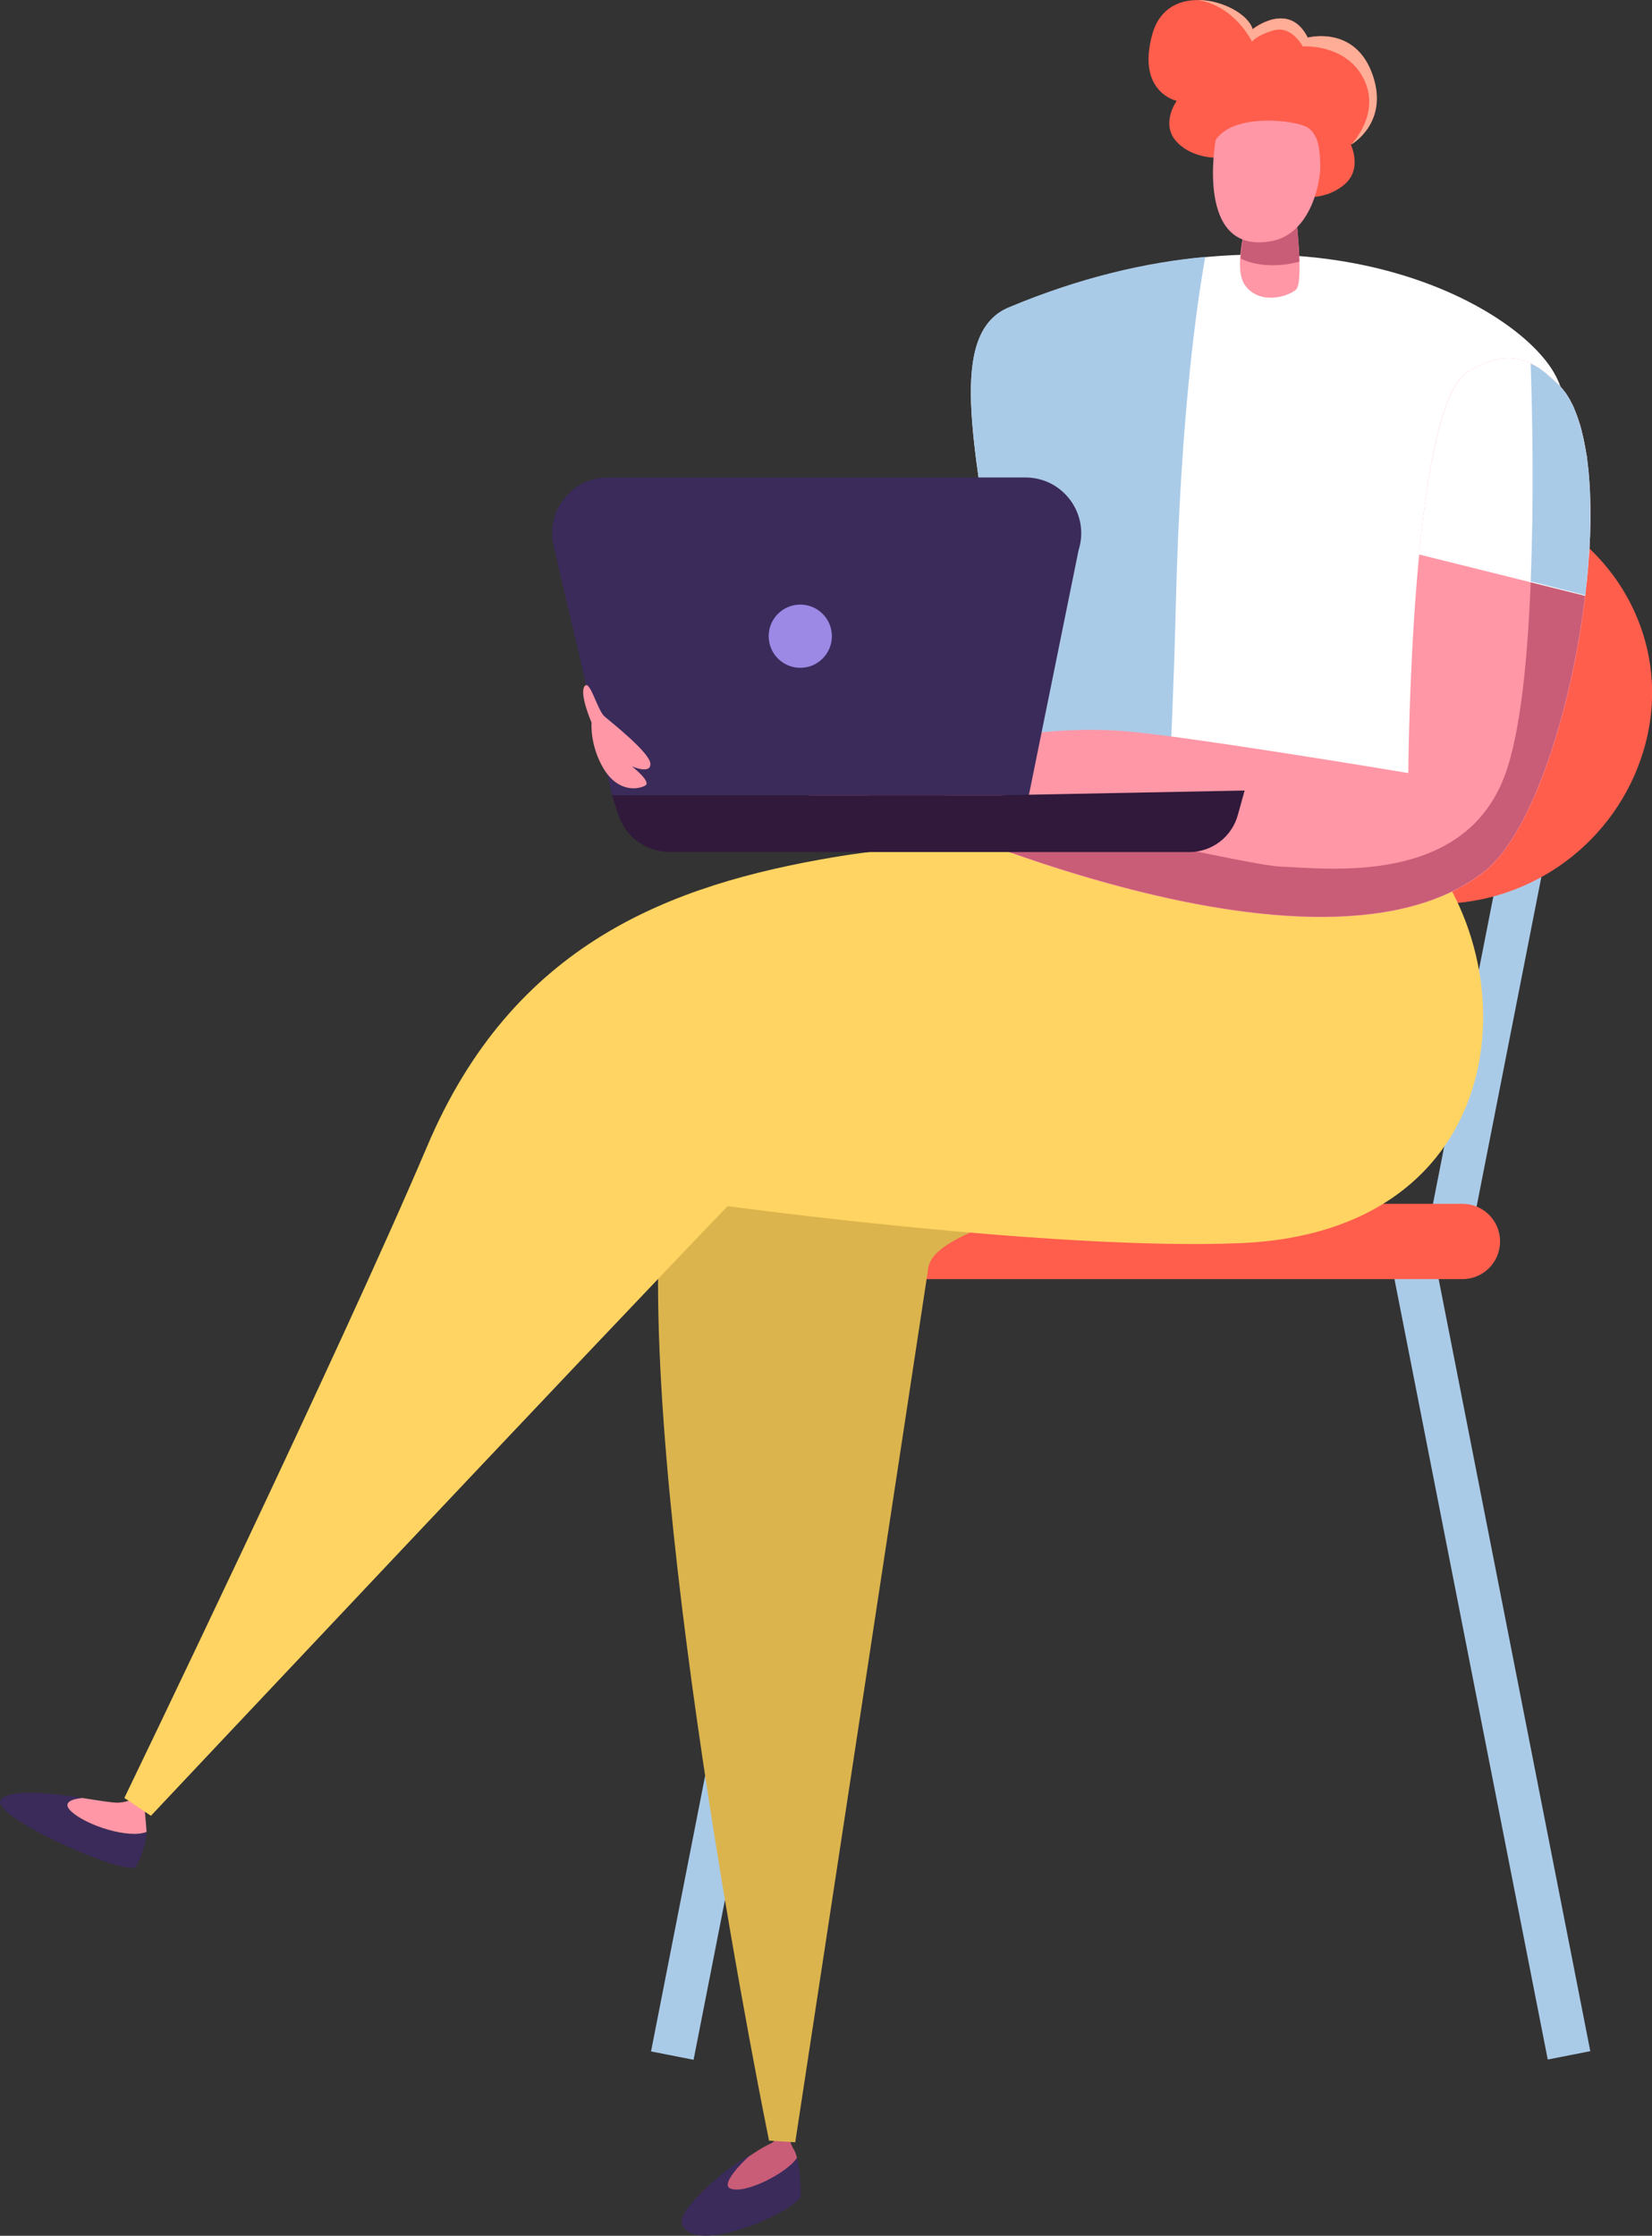 <svg width="490" height="663" viewBox="0 0 490 663" fill="none" xmlns="http://www.w3.org/2000/svg">
<rect x="0" y="0" width="490" height="663" fill="#333333" stroke="none"/>
<g clip-path="url(#clip0)">
<path d="M288.375 206.047L275.755 208.526L307.703 371.25L320.323 368.771L288.375 206.047Z" fill="#AACBE8"/>
<path d="M422.719 368.762L435.337 371.242L467.302 208.535L454.683 206.055L422.719 368.762Z" fill="#AACBE8"/>
<path d="M193.103 608.334L205.723 610.813L252.886 370.592L240.266 368.114L193.103 608.334Z" fill="#AACBE8"/>
<path d="M254.22 217.178C245.447 174.899 282.932 137.506 325.203 146.181L363.984 154.158C371.96 155.853 380.234 155.853 388.31 154.158L419.016 147.777C462.881 138.703 500.466 179.984 487.406 222.861C479.231 249.685 454.407 268.032 426.393 268.032H316.729C286.422 268.132 260.401 246.893 254.22 217.178Z" fill="#FF5E4D"/>
<path d="M424.51 368.06L411.891 370.54L459.079 610.737L471.698 608.257L424.51 368.06Z" fill="#AACBE8"/>
<path d="M433.77 379.313H231.091C224.91 379.313 219.925 374.327 219.925 368.145C219.925 361.963 224.91 356.977 231.091 356.977H433.77C439.952 356.977 444.936 361.963 444.936 368.145C444.936 374.327 439.952 379.313 433.77 379.313Z" fill="#FF5E4D"/>
<path d="M202.282 659.41C200.786 655.123 216.837 641.462 222.918 638.969C221.124 640.564 218.432 643.955 221.224 645.251C225.311 647.146 233.586 644.254 236.377 639.866C237.374 643.257 237.474 647.844 237.474 651.034C237.374 655.123 205.771 669.581 202.282 659.41Z" fill="#3B2B5B"/>
<path d="M216.539 648.94C213.747 647.644 220.228 641.163 222.022 639.567C226.807 636.277 228.103 635.978 228.901 635.479C230.795 634.382 231.294 631.889 231.294 631.889L234.384 631.49C234.384 631.49 233.487 634.183 235.381 637.274C235.78 637.972 236.179 638.869 236.378 639.866C233.686 644.254 220.726 650.935 216.539 648.94Z" fill="#C95D77"/>
<path d="M314.038 244.998C314.038 244.998 200.386 273.416 195.601 363.06C190.815 452.703 228.101 634.781 228.101 634.781L235.877 635.279C235.877 635.279 272.465 395.168 275.356 375.923C278.248 356.778 380.734 349.997 401.869 315.396C423.004 280.895 415.826 244.898 415.826 244.898H314.038V244.998Z" fill="#DBB44D"/>
<path d="M0.598 533.272C4.287 530.48 15.652 531.776 24.425 533.172C21.434 533.471 18.144 534.468 21.235 537.26C25.721 541.348 38.183 545.337 43.467 543.243C43.367 546.733 41.772 550.821 40.376 553.514C38.582 557.004 -5.384 537.858 0.598 533.272Z" fill="#3B2B5B"/>
<path d="M21.235 537.26C18.144 534.468 21.434 533.471 24.425 533.172C29.908 534.069 33.497 534.568 34.494 534.568C37.286 534.668 39.977 533.272 39.977 533.272L42.669 533.97C42.669 533.97 43.467 542.146 43.467 543.243C38.183 545.337 25.721 541.348 21.235 537.26Z" fill="#FF97A6"/>
<path d="M369.07 254.172C338.663 255.069 295.993 245.995 247.442 254.172C198.891 262.348 152.134 279.699 126.612 340.125C100.99 400.452 36.887 533.172 36.887 533.172L44.763 538.457C44.763 538.457 182.94 391.678 215.839 357.675C215.839 357.675 313.34 370.937 367.873 368.644C452.315 365.154 454.409 279.399 415.727 244.998C415.827 244.998 386.815 253.673 369.07 254.172Z" fill="#FFD462"/>
<path d="M460.79 110.284C479.034 140.797 440.751 232.035 441.449 239.813C418.519 249.984 316.731 243.103 305.067 237.519C305.166 237.121 298.985 205.312 294.3 169.813C289.415 132.62 280.841 98.917 299.185 91.338C384.922 55.441 448.029 88.746 460.79 110.284Z" fill="white"/>
<path d="M299.185 91.139C320.121 82.364 339.76 77.777 357.506 76.182C355.413 87.649 350.129 121.452 348.733 180.583C348.235 200.725 347.337 222.363 346.241 243.203C325.903 241.707 309.354 239.414 305.067 237.42C305.166 237.021 298.985 205.212 294.3 169.714C289.415 132.52 280.841 98.817 299.185 91.139Z" fill="#AACBE8"/>
<path d="M260.004 238.815C260.004 238.815 244.352 240.211 239.666 235.625C231.69 227.847 227.902 218.075 230.095 216.081C232.189 214.086 246.047 222.063 248.04 224.357C249.935 226.65 261.998 227.747 266.085 232.135C267.481 233.73 265.288 237.619 260.004 238.815Z" fill="#FF97A6"/>
<path d="M439.954 258.759C387.614 298.944 254.92 234.628 254.92 234.628C254.92 234.628 287.022 213.488 332.981 216.779C350.926 218.075 417.722 229.243 417.722 229.243C417.722 229.243 418.32 120.854 435.168 110.384C447.83 102.506 455.307 106.994 462.485 114.273C483.421 135.711 465.775 239.015 439.954 258.759Z" fill="#FF97A6"/>
<path d="M379.539 256.964C394.194 257.562 434.172 262.647 446.334 229.941C456.005 204.115 454.908 135.512 454.011 107.791C455.606 108.589 457.101 109.586 458.597 110.782C459.394 111.48 460.192 112.178 460.989 112.876C461.488 113.375 461.986 113.774 462.485 114.272C462.784 114.572 463.083 114.971 463.382 115.27C463.482 115.369 463.581 115.469 463.681 115.669C463.881 115.868 464.08 116.167 464.279 116.366C464.379 116.566 464.479 116.666 464.578 116.865C464.778 117.065 464.878 117.364 465.077 117.563C465.177 117.762 465.276 117.962 465.376 118.161C465.476 118.361 465.675 118.66 465.775 118.959C465.874 119.158 465.974 119.358 466.074 119.557C466.174 119.856 466.373 120.056 466.473 120.355C466.572 120.554 466.672 120.754 466.772 121.053C466.871 121.352 466.971 121.552 467.071 121.851C467.17 122.05 467.27 122.349 467.37 122.549C467.47 122.848 467.569 123.047 467.669 123.346C467.769 123.646 467.868 123.845 467.968 124.144C468.068 124.344 468.167 124.643 468.167 124.842C468.367 125.54 468.666 126.338 468.865 127.036C468.865 127.136 468.965 127.335 468.965 127.435C469.065 127.834 469.164 128.232 469.264 128.731C469.264 128.93 469.364 129.13 469.364 129.23C469.463 129.628 469.563 130.127 469.663 130.526C469.663 130.725 469.763 130.925 469.763 131.024C469.862 131.523 469.962 132.022 470.062 132.42C470.062 132.62 470.161 132.72 470.161 132.919C470.261 133.418 470.361 133.916 470.46 134.514C470.46 134.614 470.46 134.714 470.56 134.913C470.66 135.512 470.76 136.11 470.76 136.708C470.76 136.708 470.76 136.708 470.76 136.808C475.645 175.098 460.292 243.103 439.954 258.659C387.614 298.844 254.92 234.528 254.92 234.528C254.92 234.528 256.914 233.232 260.603 231.337C312.843 243.502 371.563 256.664 379.539 256.964Z" fill="#C95D77"/>
<path d="M181.544 235.824L164.197 161.836C161.805 151.466 169.68 141.594 180.248 141.594H304.169C315.335 141.594 323.31 152.463 319.921 163.133L305.166 235.824H181.544Z" fill="#3B2B5B"/>
<path d="M181.544 235.824L183.338 241.408C185.432 248.089 191.613 252.676 198.691 252.676H352.72C359.499 252.676 365.381 248.189 367.176 241.608L369.169 234.428L296.891 235.824H181.544Z" fill="#30193B"/>
<path d="M246.743 188.66C246.743 193.845 242.556 198.033 237.372 198.033C232.188 198.033 228.001 193.845 228.001 188.66C228.001 183.475 232.188 179.287 237.372 179.287C242.556 179.287 246.743 183.475 246.743 188.66Z" fill="#9B89E5"/>
<path d="M362.092 46.766C362.092 46.766 354.116 47.464 349.032 42.079C344.047 36.695 349.032 29.914 349.032 29.914C349.032 29.914 337.069 27.421 341.754 10.271C346.44 -6.88 369.27 0.997 371.463 8.675C371.463 8.675 382.23 -5.77793e-06 387.813 11.168C387.813 11.168 402.07 7.279 407.154 22.535C411.84 36.595 400.674 42.877 400.674 42.877C400.674 42.877 404.363 50.455 398.381 55.042C384.224 66.111 362.092 46.766 362.092 46.766Z" fill="#FF5E4D"/>
<path d="M384.124 61.424C384.124 61.424 386.915 83.66 384.423 85.854C382.03 88.048 373.556 90.541 369.269 84.558C364.982 78.675 371.363 60.128 371.363 60.128L384.124 61.424Z" fill="#FF97A6"/>
<path d="M385.419 77.578C380.435 78.974 373.655 79.373 367.973 76.68C368.172 72.692 369.169 68.304 370.066 65.014L384.721 66.51C384.921 69.7 385.32 73.888 385.419 77.578Z" fill="#C95D77"/>
<path d="M360.596 41.481C366.079 33.304 384.522 35.698 387.812 37.792C391.401 40.085 391.501 45.27 391.601 49.059C391.8 52.848 389.308 69.201 377.145 71.495C354.215 75.783 360.596 41.481 360.596 41.481Z" fill="#FF97A6"/>
<path d="M404.461 23.333C399.177 12.863 386.416 13.761 386.416 13.761C386.416 13.761 383.126 7.578 377.942 8.974C372.758 10.37 371.362 12.365 371.362 12.365C371.362 12.365 366.378 1.795 355.311 0C362.689 0 370.365 4.387 371.562 8.675C371.562 8.675 382.329 0 387.912 11.168C387.912 11.168 402.168 7.279 407.252 22.535C411.938 36.595 400.772 42.877 400.772 42.877C400.772 42.877 409.745 33.803 404.461 23.333Z" fill="#FFAD96"/>
<path d="M175.463 214.286C175.463 214.286 171.774 205.81 173.369 203.517C174.964 201.224 177.158 210.696 179.351 212.491C181.544 214.386 192.71 223.161 192.909 226.451C193.109 229.742 187.426 227.249 187.426 227.249C187.426 227.249 193.308 231.836 191.414 232.933C189.52 234.03 183.638 235.226 179.152 228.146C174.865 221.067 175.463 214.286 175.463 214.286Z" fill="#FF97A6"/>
<path d="M435.168 110.384C447.829 102.506 455.306 106.994 462.484 114.273C471.756 123.746 473.45 149.372 470.161 176.694L420.911 164.429C423.404 139.201 427.691 115.07 435.168 110.384Z" fill="white"/>
<path d="M468.066 124.244C467.967 124.044 467.967 123.945 467.867 123.745C467.967 123.945 467.967 124.044 468.066 124.244Z" fill="#C95D77"/>
<path d="M465.774 118.959C465.874 119.158 465.973 119.258 466.073 119.458C465.973 119.258 465.874 119.158 465.774 118.959Z" fill="#C95D77"/>
<path d="M463.381 115.369C463.381 115.469 463.481 115.469 463.481 115.568C463.481 115.469 463.481 115.369 463.381 115.369Z" fill="#C95D77"/>
<path d="M464.279 116.466C464.379 116.566 464.479 116.765 464.578 116.865C464.479 116.666 464.379 116.566 464.279 116.466Z" fill="#C95D77"/>
<path d="M470.559 135.013C470.659 135.312 470.659 135.711 470.659 136.01C470.659 135.711 470.659 135.412 470.559 135.013Z" fill="#C95D77"/>
<path d="M471.258 140.697C471.258 140.497 471.258 140.398 471.258 140.198C471.158 140.398 471.258 140.597 471.258 140.697Z" fill="#C95D77"/>
<path d="M470.559 134.714C470.559 134.515 470.459 134.315 470.459 134.116C470.459 134.315 470.459 134.515 470.559 134.714Z" fill="#C95D77"/>
<path d="M469.861 131.224C469.861 131.423 469.96 131.623 469.96 131.822C469.96 131.623 469.96 131.423 469.861 131.224Z" fill="#C95D77"/>
<path d="M469.064 127.534C469.164 127.933 469.264 128.332 469.364 128.831C469.264 128.432 469.164 127.933 469.064 127.534Z" fill="#C95D77"/>
<path d="M471.557 144.785C471.557 144.486 471.557 144.187 471.457 143.888C471.457 144.187 471.557 144.486 471.557 144.785Z" fill="#C95D77"/>
<path d="M470.26 176.195C470.359 174.998 470.559 173.702 470.658 172.506C470.559 173.702 470.459 174.998 470.26 176.195Z" fill="#C95D77"/>
<path d="M471.158 166.423C471.257 165.725 471.258 165.027 471.258 164.429C471.258 165.127 471.257 165.725 471.158 166.423Z" fill="#C95D77"/>
<path d="M470.759 171.309C470.858 170.312 470.958 169.215 471.058 168.218C470.958 169.215 470.858 170.212 470.759 171.309Z" fill="#C95D77"/>
<path d="M471.457 161.736C471.457 161.138 471.557 160.54 471.557 159.941C471.557 160.54 471.557 161.138 471.457 161.736Z" fill="#C95D77"/>
<path d="M456.502 109.186C456.403 109.087 456.303 109.087 456.204 108.988C456.303 109.087 456.403 109.186 456.502 109.186Z" fill="#C95D77"/>
<path d="M471.657 147.876C471.657 146.78 471.557 145.782 471.557 144.785C471.557 145.782 471.657 146.879 471.657 147.876Z" fill="#D5EAF5"/>
<path d="M470.16 176.793C470.16 176.594 470.16 176.394 470.26 176.195C470.26 176.394 470.26 176.594 470.16 176.793Z" fill="#D5EAF5"/>
<path d="M471.357 164.429C471.457 163.531 471.457 162.634 471.557 161.836C471.457 162.634 471.357 163.531 471.357 164.429Z" fill="#D5EAF5"/>
<path d="M471.557 159.942C471.557 159.244 471.657 158.446 471.657 157.748C471.657 158.446 471.657 159.244 471.557 159.942Z" fill="#D5EAF5"/>
<path d="M470.659 172.506C470.659 172.107 470.759 171.708 470.759 171.309C470.759 171.708 470.758 172.107 470.659 172.506Z" fill="#D5EAF5"/>
<path d="M471.657 155.754C471.657 154.956 471.657 154.158 471.657 153.361C471.756 154.158 471.756 154.956 471.657 155.754Z" fill="#D5EAF5"/>
<path d="M471.058 168.218C471.058 167.62 471.158 167.021 471.158 166.523C471.158 167.021 471.158 167.62 471.058 168.218Z" fill="#D5EAF5"/>
<path d="M467.469 122.549C467.369 122.25 467.27 122.05 467.17 121.851C467.07 121.552 466.971 121.352 466.871 121.053C466.771 120.854 466.671 120.554 466.572 120.355C466.472 120.056 466.273 119.856 466.173 119.557C466.173 119.557 466.173 119.458 466.073 119.458C466.771 120.754 467.369 122.15 467.868 123.745C467.868 123.646 467.768 123.546 467.768 123.346C467.668 123.147 467.569 122.848 467.469 122.549Z" fill="#D5EAF5"/>
<path d="M468.266 124.942C468.565 125.74 468.765 126.637 469.064 127.535C469.064 127.435 468.964 127.236 468.964 127.136C468.765 126.338 468.565 125.64 468.266 124.942Z" fill="#D5EAF5"/>
<path d="M465.077 117.663C464.878 117.363 464.778 117.164 464.579 116.965C464.579 116.965 464.579 116.965 464.579 116.865C464.978 117.563 465.476 118.261 465.875 118.959C465.775 118.66 465.576 118.46 465.476 118.161C465.277 118.061 465.177 117.862 465.077 117.663Z" fill="#D5EAF5"/>
<path d="M470.759 136.11C470.759 136.409 470.858 136.609 470.858 136.908C470.858 136.908 470.858 136.908 470.858 136.808C470.759 136.609 470.759 136.31 470.759 136.11Z" fill="#D5EAF5"/>
<path d="M463.481 115.469C463.68 115.768 463.98 116.068 464.179 116.367C463.98 116.068 463.78 115.868 463.581 115.669C463.581 115.669 463.581 115.569 463.481 115.469Z" fill="#D5EAF5"/>
<path d="M469.464 129.329C469.464 129.13 469.364 128.93 469.364 128.831C469.563 129.628 469.763 130.426 469.862 131.224C469.862 131.024 469.763 130.825 469.763 130.725C469.663 130.227 469.563 129.828 469.464 129.329Z" fill="#D5EAF5"/>
<path d="M470.16 132.62C470.06 132.321 470.06 132.022 469.96 131.723C470.06 132.52 470.259 133.218 470.359 134.016C470.259 133.717 470.259 133.418 470.16 133.019C470.259 133.019 470.16 132.82 470.16 132.62Z" fill="#D5EAF5"/>
<path d="M463.38 115.369C463.081 114.97 462.782 114.671 462.483 114.372C462.782 114.671 463.081 114.97 463.38 115.369Z" fill="#D5EAF5"/>
<path d="M470.559 135.012C470.559 134.913 470.559 134.813 470.459 134.714C470.559 134.813 470.559 134.913 470.559 135.012Z" fill="#D5EAF5"/>
<path d="M471.157 140.198C471.058 139.101 470.958 137.905 470.759 136.808C470.958 138.004 471.058 139.101 471.157 140.198Z" fill="#D5EAF5"/>
<path d="M468.266 124.942C468.166 124.743 468.166 124.444 468.067 124.244C468.166 124.444 468.166 124.643 468.266 124.942Z" fill="#D5EAF5"/>
<path d="M462.484 114.372C461.986 113.874 461.487 113.375 460.989 112.976C461.487 113.375 461.986 113.874 462.484 114.372Z" fill="#D5EAF5"/>
<path d="M471.457 143.888C471.357 142.791 471.357 141.694 471.258 140.697C471.357 141.794 471.457 142.89 471.457 143.888Z" fill="#D5EAF5"/>
<path d="M456.503 109.187C458.098 110.184 459.593 111.481 460.989 112.877C460.192 112.079 459.394 111.381 458.596 110.783C457.899 110.184 457.201 109.686 456.503 109.187Z" fill="#D5EAF5"/>
<path d="M454.01 107.791C454.808 108.19 455.506 108.589 456.204 108.988C456.303 109.087 456.403 109.087 456.503 109.187C457.201 109.686 457.899 110.184 458.596 110.782C459.394 111.48 460.192 112.178 460.989 112.876C461.488 113.375 461.986 113.774 462.485 114.273C462.784 114.572 463.083 114.971 463.382 115.27C463.382 115.369 463.482 115.369 463.482 115.469C463.482 115.569 463.581 115.569 463.681 115.669C463.88 115.868 464.08 116.167 464.279 116.367C464.379 116.466 464.478 116.666 464.578 116.765C464.578 116.765 464.578 116.765 464.578 116.865C464.778 117.065 464.877 117.364 465.077 117.563C465.176 117.762 465.276 117.962 465.376 118.161C465.475 118.361 465.675 118.66 465.774 118.959C465.874 119.159 465.974 119.258 466.074 119.458C466.074 119.458 466.074 119.557 466.173 119.557C466.273 119.856 466.472 120.056 466.572 120.355C466.672 120.554 466.771 120.754 466.871 121.053C466.971 121.352 467.071 121.552 467.17 121.851C467.27 122.05 467.37 122.349 467.469 122.549C467.569 122.848 467.669 123.047 467.768 123.346C467.768 123.446 467.868 123.546 467.868 123.745C467.968 123.945 467.968 124.044 468.067 124.244C468.167 124.443 468.267 124.742 468.267 124.942C468.466 125.64 468.765 126.438 468.965 127.136C468.965 127.235 469.064 127.435 469.064 127.534C469.164 127.933 469.264 128.332 469.364 128.831C469.364 129.03 469.463 129.23 469.463 129.329C469.563 129.728 469.663 130.227 469.762 130.626C469.762 130.825 469.862 131.024 469.862 131.124C469.862 131.324 469.962 131.523 469.962 131.722C470.061 132.022 470.061 132.321 470.161 132.62C470.161 132.819 470.261 132.919 470.261 133.119C470.36 133.418 470.36 133.717 470.46 134.116C470.46 134.315 470.56 134.514 470.56 134.714C470.56 134.814 470.56 134.913 470.66 135.013C470.759 135.312 470.759 135.711 470.759 136.01C470.759 136.21 470.859 136.509 470.859 136.708C470.859 136.708 470.859 136.708 470.859 136.808C470.959 137.905 471.158 139.002 471.258 140.198C471.258 140.398 471.258 140.497 471.258 140.697C471.357 141.794 471.457 142.791 471.457 143.888C471.457 144.187 471.457 144.486 471.557 144.785C471.656 145.782 471.656 146.879 471.656 147.876C471.656 148.275 471.656 148.574 471.656 148.973C471.656 149.97 471.656 151.067 471.656 152.064C471.656 152.463 471.656 152.862 471.656 153.261C471.656 154.058 471.656 154.856 471.656 155.654C471.656 156.352 471.656 156.95 471.656 157.648C471.656 158.346 471.656 159.144 471.557 159.842C471.557 160.44 471.457 161.038 471.457 161.637C471.457 162.534 471.357 163.432 471.258 164.229C471.258 164.927 471.158 165.625 471.158 166.224C471.158 166.822 471.058 167.42 471.058 167.919C470.959 168.916 470.859 170.013 470.759 171.01C470.759 171.409 470.66 171.808 470.66 172.206C470.56 173.403 470.36 174.699 470.261 175.896C470.261 176.095 470.261 176.295 470.161 176.494L454.01 172.406C455.007 147.876 454.509 122.25 454.01 107.791Z" fill="#AACBE8"/>
</g>
<defs>
<clipPath id="clip0">
<rect width="490" height="663" fill="white"/>
</clipPath>
</defs>
</svg>
